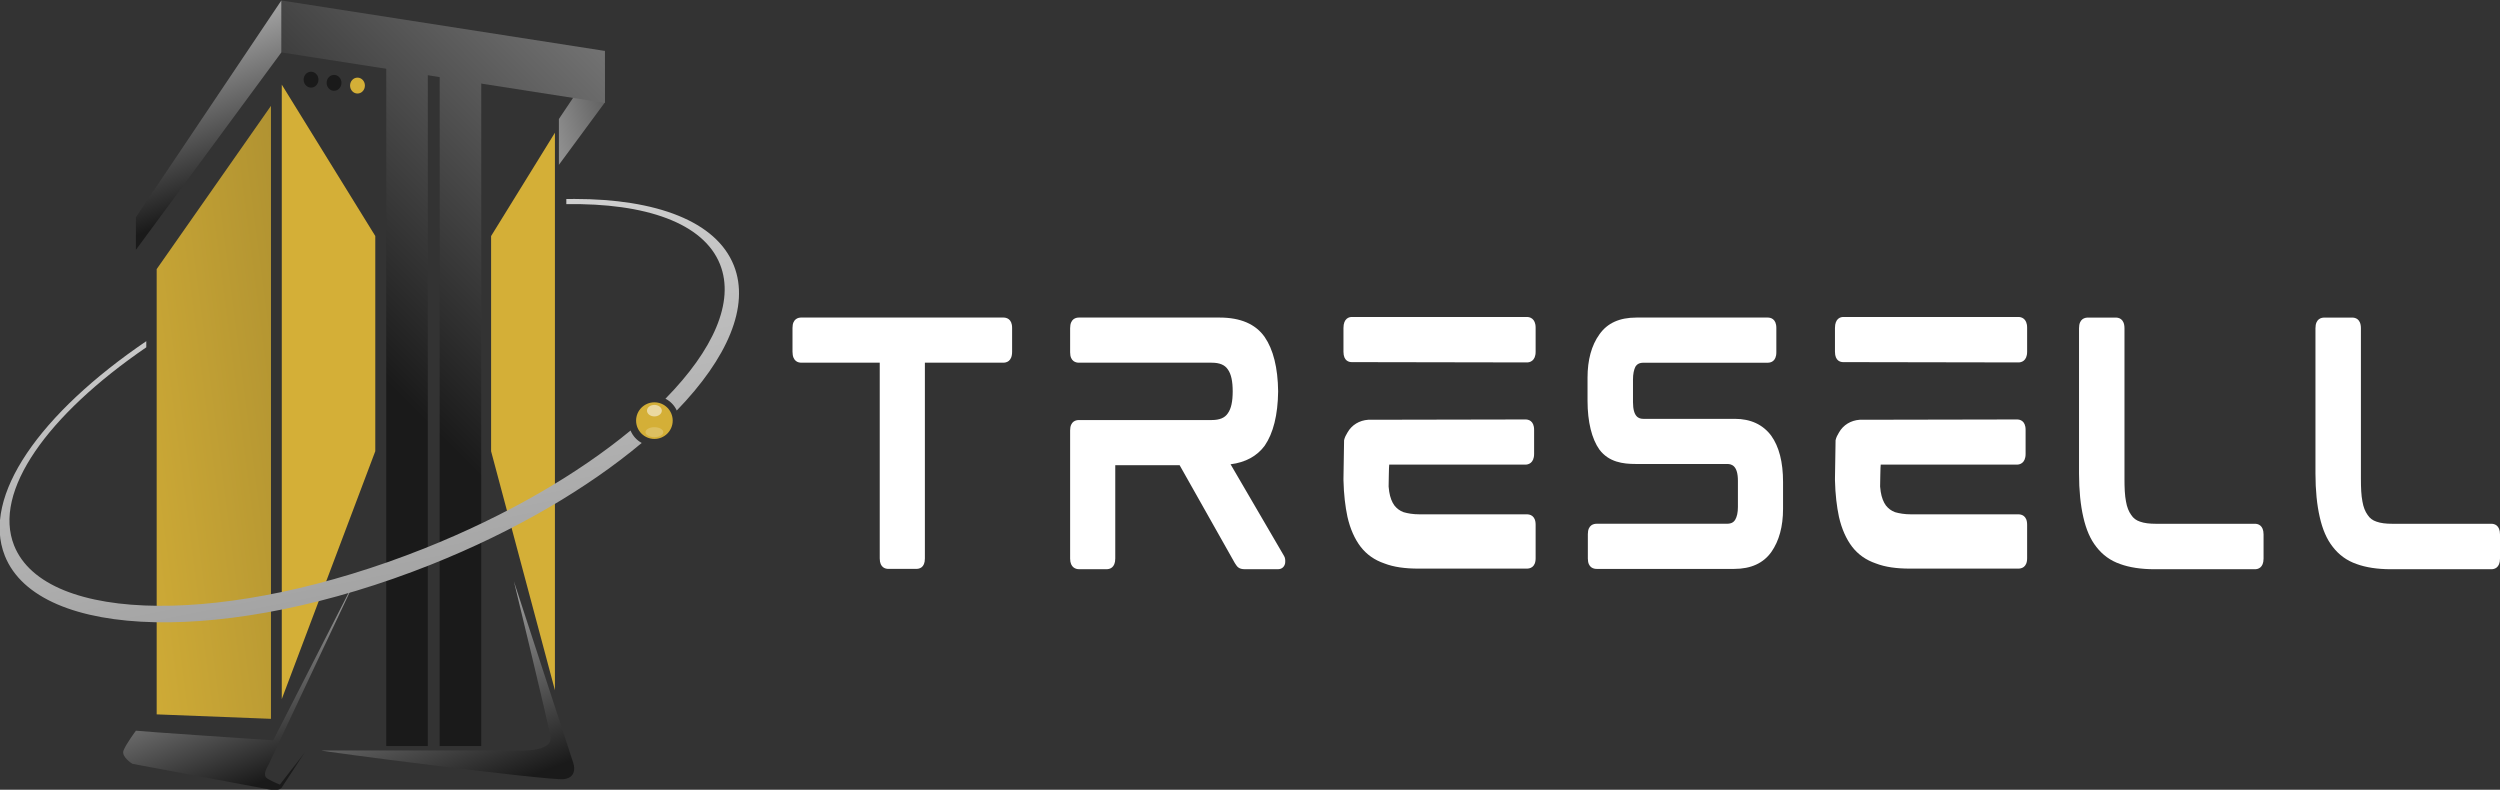 <svg xmlns="http://www.w3.org/2000/svg" viewBox="0 0 493.936 156.037" height="156.037" width="493.936" id="svg1" version="1.1">
  <rect x="0" y="0" width="493.936" height="156.037" fill="#333333" stroke="none"/>
  <defs id="defs1">
    <clipPath id="clipPath2" clipPathUnits="userSpaceOnUse">
      <path id="path2" transform="translate(-358.475,-230.753)" d="M 0,447.155 H 782.998 V 0 H 0 Z"></path>
    </clipPath>
    <clipPath id="clipPath4" clipPathUnits="userSpaceOnUse">
      <path id="path4" transform="translate(-397.896,-221.214)" d="M 0,447.155 H 782.998 V 0 H 0 Z"></path>
    </clipPath>
    <clipPath id="clipPath6" clipPathUnits="userSpaceOnUse">
      <path id="path6" transform="translate(-436.05,-201.594)" d="M 0,447.155 H 782.998 V 0 H 0 Z"></path>
    </clipPath>
    <clipPath id="clipPath8" clipPathUnits="userSpaceOnUse">
      <path id="path8" transform="translate(-470.95,-214.794)" d="M 0,447.155 H 782.998 V 0 H 0 Z"></path>
    </clipPath>
    <clipPath id="clipPath10" clipPathUnits="userSpaceOnUse">
      <path id="path10" transform="translate(-508.88,-201.594)" d="M 0,447.155 H 782.998 V 0 H 0 Z"></path>
    </clipPath>
    <clipPath id="clipPath12" clipPathUnits="userSpaceOnUse">
      <path id="path12" transform="translate(-543.916,-200.146)" d="M 0,447.155 H 782.998 V 0 H 0 Z"></path>
    </clipPath>
    <clipPath id="clipPath14" clipPathUnits="userSpaceOnUse">
      <path id="path14" transform="translate(-578.951,-200.146)" d="M 0,447.155 H 782.998 V 0 H 0 Z"></path>
    </clipPath>
    <linearGradient id="linearGradient15" spreadMethod="pad" gradientTransform="matrix(40.842,12.099,12.099,-40.842,270.093,256.141)" gradientUnits="userSpaceOnUse" y2="0" x2="1" y1="0" x1="0">
      <stop id="stop14" offset="0" style="stop-opacity:1;stop-color:#ffffff"></stop>
      <stop id="stop15" offset="1" style="stop-opacity:1;stop-color:#1a1a1a"></stop>
    </linearGradient>
    <linearGradient id="linearGradient17" spreadMethod="pad" gradientTransform="matrix(-105.594,-105.008,-105.008,105.594,351.071,348.167)" gradientUnits="userSpaceOnUse" y2="0" x2="1" y1="0" x1="0">
      <stop id="stop16" offset="0" style="stop-opacity:1;stop-color:#ffffff"></stop>
      <stop id="stop17" offset="1" style="stop-opacity:1;stop-color:#1a1a1a"></stop>
    </linearGradient>
    <linearGradient id="linearGradient19" spreadMethod="pad" gradientTransform="matrix(14.609,-38.515,-38.515,-14.609,228.938,288.641)" gradientUnits="userSpaceOnUse" y2="0" x2="1" y1="0" x1="0">
      <stop id="stop18" offset="0" style="stop-opacity:1;stop-color:#ffffff"></stop>
      <stop id="stop19" offset="1" style="stop-opacity:1;stop-color:#1a1a1a"></stop>
    </linearGradient>
    <linearGradient id="linearGradient21" spreadMethod="pad" gradientTransform="matrix(-105.592,-105.006,-105.006,105.592,374.205,324.907)" gradientUnits="userSpaceOnUse" y2="0" x2="1" y1="0" x1="0">
      <stop id="stop20" offset="0" style="stop-opacity:1;stop-color:#ffffff"></stop>
      <stop id="stop21" offset="1" style="stop-opacity:1;stop-color:#1a1a1a"></stop>
    </linearGradient>
    <linearGradient id="linearGradient23" spreadMethod="pad" gradientTransform="matrix(-105.592,-105.006,-105.006,105.592,378.141,320.946)" gradientUnits="userSpaceOnUse" y2="0" x2="1" y1="0" x1="0">
      <stop id="stop22" offset="0" style="stop-opacity:1;stop-color:#ffffff"></stop>
      <stop id="stop23" offset="1" style="stop-opacity:1;stop-color:#1a1a1a"></stop>
    </linearGradient>
    <linearGradient id="linearGradient25" spreadMethod="pad" gradientTransform="matrix(175.398,23.465,23.465,-175.398,221.074,214.6)" gradientUnits="userSpaceOnUse" y2="0" x2="1" y1="0" x1="0">
      <stop id="stop24" offset="0" style="stop-opacity:1;stop-color:#d4af37"></stop>
      <stop id="stop25" offset="1" style="stop-opacity:1;stop-color:#1a1a1a"></stop>
    </linearGradient>
    <clipPath id="clipPath27" clipPathUnits="userSpaceOnUse">
      <path id="path27" transform="translate(-250.253,-266.804)" d="M 0,447.155 H 782.998 V 0 H 0 Z"></path>
    </clipPath>
    <clipPath id="clipPath29" clipPathUnits="userSpaceOnUse">
      <path id="path29" transform="translate(-281.271,-244.366)" d="M 0,447.155 H 782.998 V 0 H 0 Z"></path>
    </clipPath>
    <linearGradient id="linearGradient30" spreadMethod="pad" gradientTransform="matrix(-8.533,-15.612,-15.612,8.533,267.143,290.456)" gradientUnits="userSpaceOnUse" y2="0" x2="1" y1="0" x1="0">
      <stop id="stop29" offset="0" style="stop-opacity:1;stop-color:#ffffff"></stop>
      <stop id="stop30" offset="1" style="stop-opacity:1;stop-color:#1a1a1a"></stop>
    </linearGradient>
    <linearGradient id="linearGradient32" spreadMethod="pad" gradientTransform="matrix(-8.534,-15.613,-15.613,8.534,270.066,289.094)" gradientUnits="userSpaceOnUse" y2="0" x2="1" y1="0" x1="0">
      <stop id="stop31" offset="0" style="stop-opacity:1;stop-color:#ffffff"></stop>
      <stop id="stop32" offset="1" style="stop-opacity:1;stop-color:#1a1a1a"></stop>
    </linearGradient>
    <clipPath id="clipPath34" clipPathUnits="userSpaceOnUse">
      <path id="path34" transform="translate(-262.572,-266.663)" d="M 0,447.155 H 782.998 V 0 H 0 Z"></path>
    </clipPath>
    <linearGradient id="linearGradient35" spreadMethod="pad" gradientTransform="matrix(14.074,-37.104,-37.104,-14.074,236.49,201.794)" gradientUnits="userSpaceOnUse" y2="0" x2="1" y1="0" x1="0">
      <stop id="stop34" offset="0" style="stop-opacity:1;stop-color:#ffffff"></stop>
      <stop id="stop35" offset="1" style="stop-opacity:1;stop-color:#1a1a1a"></stop>
    </linearGradient>
    <linearGradient id="linearGradient37" spreadMethod="pad" gradientTransform="matrix(16.354,-43.115,-43.115,-16.354,261.653,203.967)" gradientUnits="userSpaceOnUse" y2="0" x2="1" y1="0" x1="0">
      <stop id="stop36" offset="0" style="stop-opacity:1;stop-color:#ffffff"></stop>
      <stop id="stop37" offset="1" style="stop-opacity:1;stop-color:#1a1a1a"></stop>
    </linearGradient>
    <linearGradient id="linearGradient40" spreadMethod="pad" gradientTransform="matrix(57.183,-267.501,-267.501,-57.183,246.092,299.027)" gradientUnits="userSpaceOnUse" y2="0" x2="1" y1="0" x1="0">
      <stop id="stop38" offset="0" style="stop-opacity:1;stop-color:#ffffff"></stop>
      <stop id="stop39" offset="0.632" style="stop-opacity:1;stop-color:#6e6e6e"></stop>
      <stop id="stop40" offset="1" style="stop-opacity:1;stop-color:#6e6e6e"></stop>
    </linearGradient>
    <clipPath id="clipPath42" clipPathUnits="userSpaceOnUse">
      <path id="path42" transform="translate(-308.182,-217.015)" d="M 0,447.155 H 782.998 V 0 H 0 Z"></path>
    </clipPath>
    <clipPath id="clipPath43" clipPathUnits="userSpaceOnUse">
      <path id="path43" transform="translate(-306.569,-218.49)" d="m 304.369,219.343 h 2.2 v -1.705 h -2.2 z"></path>
    </clipPath>
    <clipPath id="clipPath45" clipPathUnits="userSpaceOnUse">
      <path id="path45" transform="matrix(1.333,0,0,-1.333,0,596.207)" d="M 0,447.155 H 782.998 V 0 H 0 Z"></path>
    </clipPath>
    <clipPath id="clipPath46" clipPathUnits="userSpaceOnUse">
      <path id="path46" transform="translate(-306.789,-215.3)" d="m 304.149,216.043 h 2.64 v -1.485 h -2.64 z"></path>
    </clipPath>
    <clipPath id="clipPath48" clipPathUnits="userSpaceOnUse">
      <path id="path48" transform="matrix(1.333,0,0,-1.333,0,596.207)" d="M 0,447.155 H 782.998 V 0 H 0 Z"></path>
    </clipPath>
  </defs>
  
  <g transform="translate(-277.999,-223.749)" id="layer-MC0">
    <path clip-path="url(#clipPath2)" transform="matrix(1.333,0,0,-1.333,477.966,288.536)" style="fill:#ffffff;fill-opacity:1;fill-rule:nonzero;stroke:none" d="m 0,0 v -3.526 c 0,-1.493 -0.903,-1.628 -1.311,-1.628 h -11.618 v -29.024 c 0,-1.401 -0.859,-1.537 -1.266,-1.537 h -4.16 c -0.361,0 -1.265,0.136 -1.265,1.537 v 29.024 h -11.618 c -0.408,0 -1.312,0.135 -1.312,1.628 V 0 c 0,1.401 0.904,1.537 1.312,1.537 H -1.311 C -0.903,1.537 0,1.401 0,0" id="path1"></path>
    <path clip-path="url(#clipPath4)" transform="matrix(1.333,0,0,-1.333,530.527,301.255)" style="fill:#ffffff;fill-opacity:1;fill-rule:nonzero;stroke:none" d="M 0,0 V 0.136 0.271 Z M 1.04,-25.316 C 0.949,-25.859 0.543,-26.221 0,-26.221 h -4.973 c -0.407,0 -0.723,0.091 -0.949,0.272 -0.181,0.136 -0.316,0.361 -0.497,0.633 l -8.183,14.511 h -9.539 v -13.834 c 0,-1.401 -0.859,-1.582 -1.265,-1.582 h -4.115 c -0.407,0 -1.311,0.181 -1.311,1.582 v 18.988 c 0,1.401 0.904,1.537 1.311,1.537 h 19.666 c 1.175,0 1.944,0.316 2.396,0.995 0.497,0.678 0.724,1.763 0.724,3.255 0,1.491 -0.227,2.576 -0.724,3.255 -0.452,0.677 -1.221,0.994 -2.396,0.994 h -19.666 c -0.407,0 -1.311,0.136 -1.311,1.537 v 3.571 c 0,1.447 0.904,1.583 1.311,1.583 H -8.68 c 3.075,0 5.335,-0.949 6.691,-2.893 C -0.723,6.329 -0.045,3.662 0,0.136 c -0.045,-3.527 -0.723,-6.194 -1.989,-8.047 -1.13,-1.537 -2.848,-2.487 -5.063,-2.758 l 7.911,-13.562 c 0.181,-0.272 0.226,-0.633 0.181,-1.085" id="path3"></path>
    <path clip-path="url(#clipPath6)" transform="matrix(1.333,0,0,-1.333,581.4,327.415)" style="fill:#ffffff;fill-opacity:1;fill-rule:nonzero;stroke:none" d="M 0,0 V -4.973 C 0,-6.375 -0.904,-6.51 -1.311,-6.51 h -16.048 c -1.99,0 -3.663,0.226 -5.064,0.769 -1.447,0.497 -2.622,1.31 -3.526,2.486 -0.86,1.13 -1.537,2.622 -1.945,4.43 -0.316,1.492 -0.542,3.301 -0.588,5.426 v 0.225 l 0.091,5.697 c 0.091,0.407 0.272,0.768 0.497,1.129 0.633,1.131 1.764,1.809 3.075,1.9 l 23.327,0.045 c 0.362,0 1.266,-0.136 1.266,-1.537 v -3.572 c 0,-1.401 -0.904,-1.583 -1.266,-1.583 H -21.7 c -0.045,0 -0.09,-3.255 -0.09,-3.255 0.045,-0.225 0.045,-0.542 0.09,-0.768 0.135,-0.859 0.407,-1.537 0.768,-2.034 0.363,-0.452 0.769,-0.769 1.357,-0.994 0.633,-0.181 1.401,-0.317 2.35,-0.317 H -1.311 C -0.904,1.537 0,1.401 0,0 m 0,29.204 v -3.571 c 0,-1.402 -0.904,-1.582 -1.266,-1.582 l -25.995,0.045 c -0.361,0 -1.221,0.135 -1.221,1.537 v 3.526 c 0,1.446 0.86,1.627 1.221,1.627 H -1.266 C -0.904,30.786 0,30.605 0,29.204" id="path5"></path>
    <path clip-path="url(#clipPath8)" transform="matrix(1.333,0,0,-1.333,627.934,309.815)" style="fill:#ffffff;fill-opacity:1;fill-rule:nonzero;stroke:none" d="m 0,0 c 1.175,-1.627 1.763,-3.933 1.763,-6.871 v -3.979 c 0,-2.622 -0.588,-4.747 -1.718,-6.374 -1.176,-1.672 -3.029,-2.532 -5.516,-2.532 h -20.388 c -0.407,0 -1.311,0.136 -1.311,1.537 v 3.617 c 0,1.402 0.904,1.538 1.311,1.538 h 19.303 c 0.769,0 1.04,0.316 1.221,0.586 0.271,0.453 0.407,1.085 0.407,1.9 v 3.888 c 0,2.214 -0.904,2.486 -1.582,2.486 h -13.562 c -1.9,0 -3.979,0.271 -5.38,2.125 -1.13,1.582 -1.764,4.113 -1.764,7.233 V 8.59 c 0,2.622 0.588,4.792 1.764,6.42 1.175,1.672 2.983,2.486 5.47,2.486 h 19.485 c 0.361,0 1.265,-0.136 1.265,-1.537 v -3.617 c 0,-1.402 -0.904,-1.537 -1.265,-1.537 h -18.4 c -0.769,0 -1.04,-0.317 -1.221,-0.588 -0.226,-0.451 -0.361,-1.085 -0.361,-1.899 V 4.974 c 0,-2.216 0.859,-2.488 1.537,-2.488 H -5.38 C -3.029,2.486 -1.221,1.628 0,0" id="path7"></path>
    <path clip-path="url(#clipPath10)" transform="matrix(1.333,0,0,-1.333,678.507,327.415)" style="fill:#ffffff;fill-opacity:1;fill-rule:nonzero;stroke:none" d="M 0,0 V -4.973 C 0,-6.375 -0.904,-6.51 -1.311,-6.51 h -16.048 c -1.99,0 -3.662,0.226 -5.064,0.769 -1.447,0.497 -2.622,1.31 -3.526,2.486 -0.86,1.13 -1.537,2.622 -1.945,4.43 -0.316,1.492 -0.542,3.301 -0.588,5.426 v 0.225 l 0.091,5.697 c 0.091,0.407 0.272,0.768 0.497,1.129 0.633,1.131 1.764,1.809 3.075,1.9 l 23.327,0.045 c 0.362,0 1.266,-0.136 1.266,-1.537 v -3.572 c 0,-1.401 -0.904,-1.583 -1.266,-1.583 H -21.7 c -0.045,0 -0.09,-3.255 -0.09,-3.255 0.045,-0.225 0.045,-0.542 0.09,-0.768 0.136,-0.859 0.407,-1.537 0.768,-2.034 0.363,-0.452 0.769,-0.769 1.357,-0.994 0.633,-0.181 1.401,-0.317 2.35,-0.317 H -1.311 C -0.904,1.537 0,1.401 0,0 m 0,29.204 v -3.571 c 0,-1.402 -0.904,-1.582 -1.266,-1.582 l -25.995,0.045 c -0.361,0 -1.221,0.135 -1.221,1.537 v 3.526 c 0,1.446 0.86,1.627 1.221,1.627 H -1.266 C -0.904,30.786 0,30.605 0,29.204" id="path9"></path>
    <path clip-path="url(#clipPath12)" transform="matrix(1.333,0,0,-1.333,725.221,329.345)" style="fill:#ffffff;fill-opacity:1;fill-rule:nonzero;stroke:none" d="m 0,0 v -3.571 c 0,-1.402 -0.859,-1.582 -1.267,-1.582 h -14.918 c -1.989,0 -3.707,0.271 -5.063,0.768 -1.446,0.497 -2.622,1.357 -3.526,2.531 -0.905,1.131 -1.538,2.623 -1.944,4.431 -0.407,1.763 -0.634,3.934 -0.634,6.465 v 21.519 c 0,1.447 0.905,1.583 1.312,1.583 h 4.159 c 0.361,0 1.266,-0.136 1.266,-1.583 V 8.273 c 0,-1.356 0.045,-2.486 0.226,-3.39 0.135,-0.814 0.407,-1.492 0.769,-1.989 0.316,-0.498 0.768,-0.814 1.31,-0.994 0.633,-0.227 1.402,-0.317 2.351,-0.317 H -1.267 C -0.859,1.583 0,1.401 0,0" id="path11"></path>
    <path clip-path="url(#clipPath14)" transform="matrix(1.333,0,0,-1.333,771.935,329.345)" style="fill:#ffffff;fill-opacity:1;fill-rule:nonzero;stroke:none" d="m 0,0 v -3.571 c 0,-1.402 -0.859,-1.582 -1.267,-1.582 h -14.918 c -1.989,0 -3.707,0.271 -5.063,0.768 -1.446,0.497 -2.622,1.357 -3.526,2.531 -0.905,1.131 -1.538,2.623 -1.944,4.431 -0.407,1.763 -0.634,3.934 -0.634,6.465 v 21.519 c 0,1.447 0.905,1.583 1.312,1.583 h 4.159 c 0.361,0 1.266,-0.136 1.266,-1.583 V 8.273 c 0,-1.356 0.045,-2.486 0.226,-3.39 0.135,-0.814 0.407,-1.492 0.769,-1.989 0.316,-0.498 0.768,-0.814 1.31,-0.994 0.633,-0.227 1.402,-0.317 2.351,-0.317 H -1.267 C -0.859,1.583 0,1.401 0,0" id="path13"></path>
    <path transform="matrix(1.333,0,0,-1.333,0,596.207)" style="fill:url(#linearGradient15);stroke:none" d="m 291.39,261.778 v -6.795 l 6.82,9.254 v 7.7 z" id="path15"></path>
    <path transform="matrix(1.333,0,0,-1.333,0,596.207)" style="fill:url(#linearGradient17);stroke:none" d="m 250.253,271.643 47.957,-7.479 v 7.7 l -47.957,7.479 z" id="path17"></path>
    <path transform="matrix(1.333,0,0,-1.333,0,596.207)" style="fill:url(#linearGradient19);stroke:none" d="m 228.695,247.225 v -4.84 l 21.558,29.258 v 7.7 z" id="path19"></path>
    <path transform="matrix(1.333,0,0,-1.333,0,596.207)" style="fill:url(#linearGradient21);stroke:none" d="m 265.8,168.837 h 6.16 v 102.659 h -6.16 z" id="path21"></path>
    <path transform="matrix(1.333,0,0,-1.333,0,596.207)" style="fill:url(#linearGradient23);stroke:none" d="m 273.719,168.837 h 6.161 v 102.659 h -6.161 z" id="path23"></path>
    <path transform="matrix(1.333,0,0,-1.333,0,596.207)" style="fill:url(#linearGradient25);stroke:none" d="m 231.774,239.526 v -65.995 l 16.939,-0.66 v 90.853 z" id="path25"></path>
    <path clip-path="url(#clipPath27)" transform="matrix(1.333,0,0,-1.333,333.671,240.468)" style="fill:#d4af37;fill-opacity:1;fill-rule:nonzero;stroke:none" d="m 0,0 v -91.073 l 13.859,36.737 v 31.898 z" id="path26"></path>
    <path clip-path="url(#clipPath29)" transform="matrix(1.333,0,0,-1.333,375.027,270.386)" style="fill:#d4af37;fill-opacity:1;fill-rule:nonzero;stroke:none" d="m 0,0 v -31.898 l 9.46,-35.417 v 82.63 z" id="path28"></path>
    <path transform="matrix(1.333,0,0,-1.333,0,596.207)" style="fill:url(#linearGradient30);stroke:none" d="m 253.553,267.605 c 0,-0.651 0.493,-1.178 1.1,-1.178 v 0 c 0.608,0 1.099,0.527 1.099,1.178 v 0 c 0,0.652 -0.491,1.178 -1.099,1.178 v 0 c -0.607,0 -1.1,-0.526 -1.1,-1.178" id="path30"></path>
    <path transform="matrix(1.333,0,0,-1.333,0,596.207)" style="fill:url(#linearGradient32);stroke:none" d="m 256.963,267.133 c 0,-0.65 0.493,-1.178 1.099,-1.178 v 0 c 0.608,0 1.1,0.528 1.1,1.178 v 0 c 0,0.652 -0.492,1.179 -1.1,1.179 v 0 c -0.606,0 -1.099,-0.527 -1.099,-1.179" id="path32"></path>
    <path clip-path="url(#clipPath34)" transform="matrix(1.333,0,0,-1.333,350.096,240.657)" style="fill:#d4af37;fill-opacity:1;fill-rule:nonzero;stroke:none" d="m 0,0 c 0,-0.651 -0.492,-1.179 -1.1,-1.179 -0.608,0 -1.1,0.528 -1.1,1.179 0,0.65 0.492,1.179 1.1,1.179 C -0.492,1.179 0,0.65 0,0" id="path33"></path>
    <path transform="matrix(1.333,0,0,-1.333,0,596.207)" style="fill:url(#linearGradient35);stroke:none" d="m 249.044,169.681 c 0,0 -19.69,1.32 -20.349,1.43 v 0 c 0,0 -1.468,-1.98 -1.834,-2.933 v 0 c -0.367,-0.953 1.32,-1.979 1.32,-1.979 v 0 c 0,0 18.772,-3.521 20.385,-3.815 v 0 c 1.613,-0.293 1.834,0.441 1.834,0.441 v 0 l 3.372,5.133 -3.739,-4.84 c 0,0 -0.953,0.367 -1.833,0.881 v 0 c -0.88,0.513 0.073,1.905 0.073,1.905 v 0 l 13.529,28.745 z" id="path35"></path>
    <path transform="matrix(1.333,0,0,-1.333,0,596.207)" style="fill:url(#linearGradient37);stroke:none" d="m 290.144,170.231 c 0.366,-2.125 -3.887,-2.053 -3.887,-2.053 v 0 h -29.991 c -1.32,0 33.511,-4.473 35.784,-4.253 v 0 c 2.273,0.221 1.467,2.419 1.467,2.419 v 0 l -8.8,26.912 c 0,0 5.06,-20.899 5.427,-23.025" id="path37"></path>
    <path transform="matrix(1.333,0,0,-1.333,0,596.207)" style="fill:url(#linearGradient40);stroke:none" d="m 292.49,249.914 v -0.758 c 11.754,0.183 20.342,-2.795 22.784,-8.927 v 0 c 2.213,-5.558 -1.018,-12.705 -8.09,-19.91 v 0 c 0.737,-0.383 1.33,-0.993 1.677,-1.751 v 0 c 7.475,7.713 10.872,15.441 8.46,21.498 v 0 c -2.61,6.555 -11.499,9.859 -23.618,9.859 v 0 c -0.401,0 -0.805,-0.004 -1.213,-0.011 m -83.222,-52.877 c 5.023,-12.615 33.286,-13.209 63.122,-1.327 v 0 c 12.519,4.986 23.317,11.378 31.274,18.048 v 0 c -0.741,0.411 -1.332,1.053 -1.655,1.844 v 0 c -7.771,-6.411 -18.338,-12.606 -30.579,-17.481 v 0 c -28.892,-11.505 -56.108,-11.309 -60.788,0.442 v 0 c -3.191,8.015 4.936,19.334 19.592,29.373 v 0 0.909 c -15.73,-10.684 -24.471,-23.007 -20.966,-31.808" id="path40"></path>
    <path clip-path="url(#clipPath42)" transform="matrix(1.333,0,0,-1.333,410.909,306.854)" style="fill:#d4af37;fill-opacity:1;fill-rule:nonzero;stroke:none" d="m 0,0 c 0,-1.498 -1.214,-2.714 -2.712,-2.714 -1.499,0 -2.714,1.216 -2.714,2.714 0,1.498 1.215,2.713 2.714,2.713 C -1.214,2.713 0,1.498 0,0" id="path41"></path>
    <g clip-path="url(#clipPath45)" id="g44" opacity="0.53">
      <path id="path44" clip-path="url(#clipPath43)" transform="matrix(1.333,0,0,-1.333,408.759,304.886)" style="fill:#ffffff;fill-opacity:1;fill-rule:nonzero;stroke:none" d="m 0,0 c 0,-0.472 -0.493,-0.853 -1.1,-0.853 -0.608,0 -1.1,0.381 -1.1,0.853 0,0.471 0.492,0.853 1.1,0.853 C -0.493,0.853 0,0.471 0,0"></path>
    </g>
    <g clip-path="url(#clipPath48)" id="g47" opacity="0.21">
      <path id="path47" clip-path="url(#clipPath46)" transform="matrix(1.333,0,0,-1.333,409.052,309.14)" style="fill:#ffffff;fill-opacity:1;fill-rule:nonzero;stroke:none" d="m 0,0 c 0,-0.409 -0.591,-0.742 -1.319,-0.742 -0.729,0 -1.321,0.333 -1.321,0.742 0,0.41 0.592,0.743 1.321,0.743 C -0.591,0.743 0,0.41 0,0"></path>
    </g>
  </g>
</svg>
